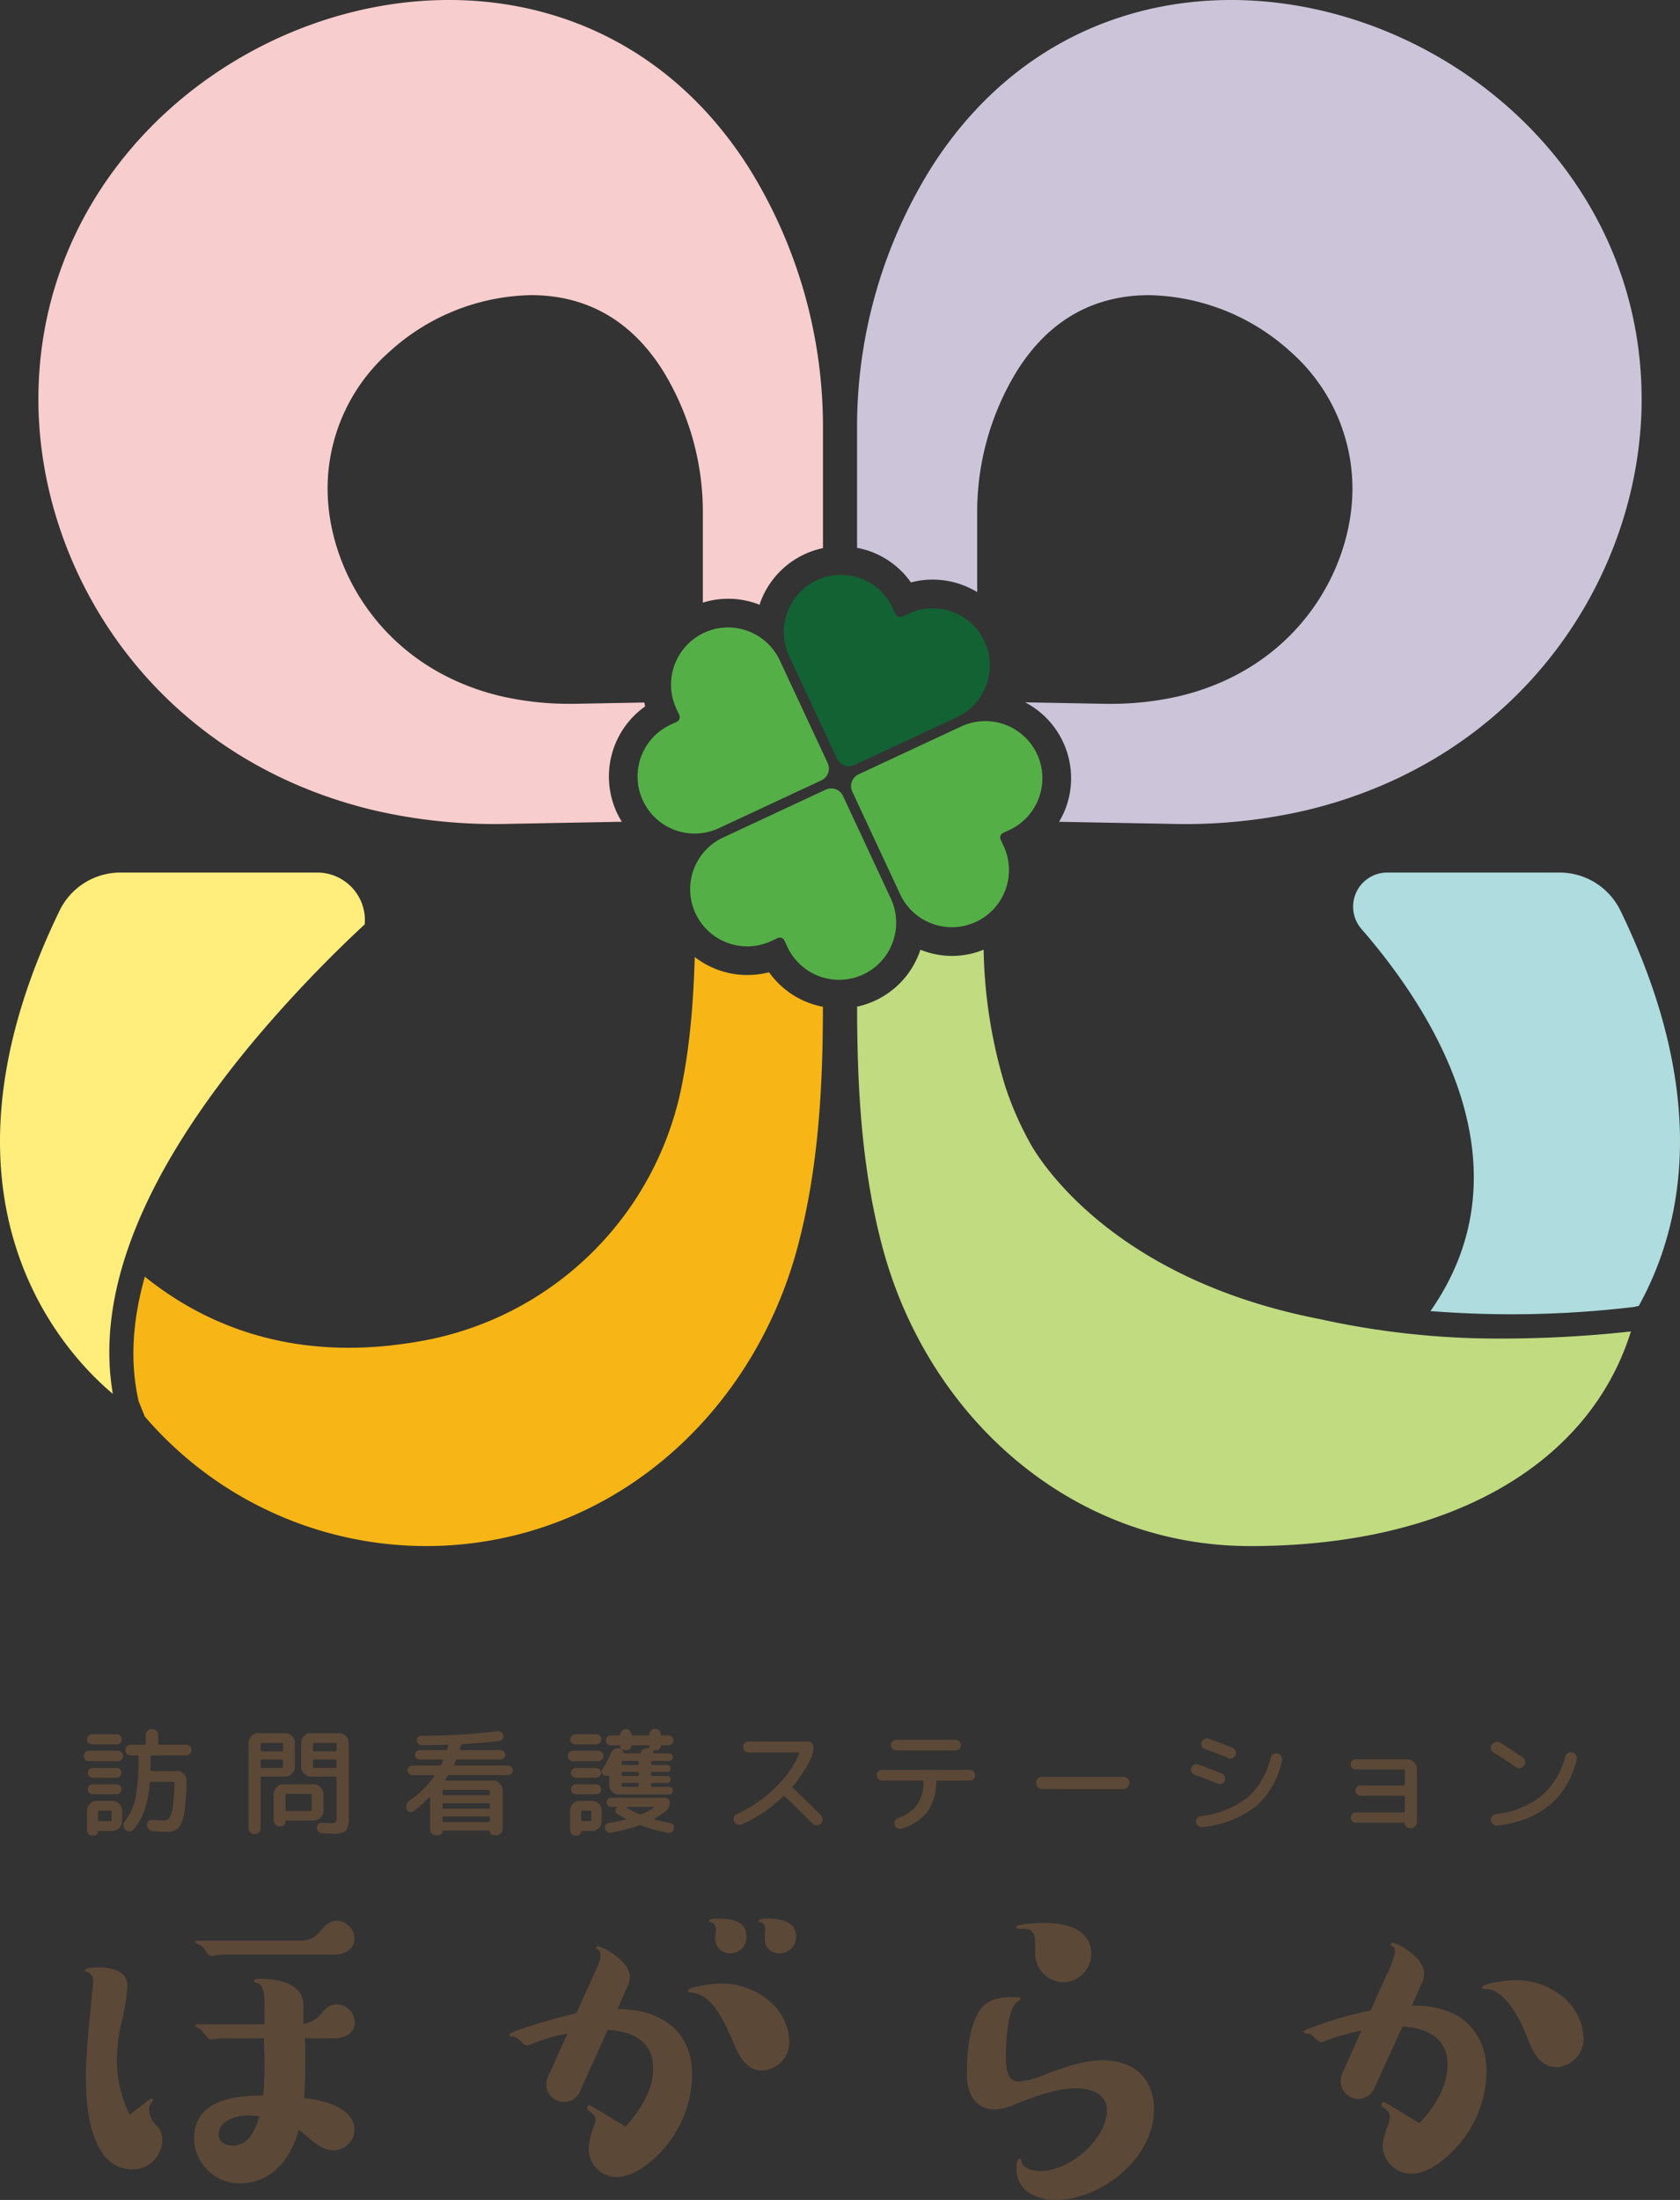 <svg xmlns="http://www.w3.org/2000/svg" width="279" height="365.256" viewBox="0 0 279 365.256">
  <rect x="0" y="0" width="279" height="365.256" fill="#333333" stroke="none"/>
  <defs>
    <style>
      .cls-1 {
        fill: #ffed7c;
      }

      .cls-2 {
        fill: #afdcde;
      }

      .cls-3 {
        fill: #ccc4d9;
      }

      .cls-4 {
        fill: #55af47;
      }

      .cls-5 {
        fill: #126234;
      }

      .cls-6 {
        fill: #f8cdcd;
      }

      .cls-7 {
        fill: #c1db81;
      }

      .cls-8 {
        fill: #f8b616;
      }

      .cls-9 {
        fill: #5c4837;
      }
    </style>
  </defs>
  <g id="レイヤー_2" data-name="レイヤー 2">
    <g id="home">
      <g>
        <g>
          <path class="cls-1" d="M42.244,172.708A218.612,218.612,0,0,1,60.57,153.47a7.913,7.913,0,0,0-7.9-8.6H20.058a11.245,11.245,0,0,0-10.137,6.265c-23.37,48.167.825,73.6,8.818,80.288C15.846,214.6,23.725,194.869,42.244,172.708Z"/>
          <path class="cls-2" d="M271.271,217.005s.332-.067.883-.187c7.328-13.242,11.926-34.774-3.071-65.683a11.244,11.244,0,0,0-10.137-6.265H230.378a5.661,5.661,0,0,0-4.259,9.394c11.692,13.448,28.347,39.239,11.442,63.414A171.251,171.251,0,0,0,271.271,217.005Z"/>
          <path class="cls-3" d="M154.673,27.812a81.326,81.326,0,0,0-12.339,43.7V90.956a14.466,14.466,0,0,1,2.18.588,14.141,14.141,0,0,1,6.761,5.157,14.123,14.123,0,0,1,8.494.4,14.37,14.37,0,0,1,2.516,1.2V85.572a44.832,44.832,0,0,1,6.707-24.15c5.24-8.239,12.6-12.416,21.865-12.416A35.906,35.906,0,0,1,214.3,58.375a30.289,30.289,0,0,1,10.3,22.769c0,13.21-8.94,29.607-28.563,34.394a50.446,50.446,0,0,1-11.892,1.319q-.6,0-1.207-.012l-12.692-.236a14.218,14.218,0,0,1,6.771,17.474,14.324,14.324,0,0,1-1.138,2.358l18.715.349a88.746,88.746,0,0,0,22.692-2.345c36.45-8.89,55.342-39.867,55.342-68.142C272.627,5.231,189.16-26.414,154.673,27.812Z"/>
          <path class="cls-4" d="M120.911,104.176a9.491,9.491,0,0,0-8.587,13.493l.486,1.039a.852.852,0,0,1-.412,1.132l-1.041.484a9.48,9.48,0,1,0,8.014,17.184l17.037-7.944a2.161,2.161,0,0,0,1.045-2.871h0l-7.945-17.037a9.507,9.507,0,0,0-8.6-5.479Z"/>
          <path class="cls-5" d="M139,125.973a2.161,2.161,0,0,0,2.871,1.045l17.039-7.945a9.48,9.48,0,0,0-8.013-17.184l-1.04.486a.858.858,0,0,1-1.132-.411l-.485-1.041a9.48,9.48,0,0,0-17.184,8.013Z"/>
          <path class="cls-4" d="M129.5,155.67a.851.851,0,0,1,.773.493l.484,1.04a9.48,9.48,0,0,0,17.184-8.013L140,132.151h0a2.165,2.165,0,0,0-2.872-1.045l-17.037,7.945a9.48,9.48,0,1,0,8.014,17.184l1.04-.485A.854.854,0,0,1,129.5,155.67Z"/>
          <path class="cls-4" d="M141.541,131.432l7.945,17.038a9.48,9.48,0,0,0,17.184-8.013l-.485-1.041a.852.852,0,0,1,.411-1.131l1.041-.485a9.48,9.48,0,0,0-8.012-17.184l-17.04,7.944a2.166,2.166,0,0,0-1.044,2.872Z"/>
          <path class="cls-6" d="M107.133,117.288c-.056-.213-.073-.432-.119-.647l-10.947.2q-.6.012-1.207.012a50.446,50.446,0,0,1-11.892-1.319c-19.624-4.787-28.563-21.184-28.563-34.394a30.289,30.289,0,0,1,10.3-22.769,35.906,35.906,0,0,1,23.443-9.369c9.268,0,16.624,4.177,21.864,12.416a44.832,44.832,0,0,1,6.707,24.15v14.491a14.1,14.1,0,0,1,9.069.214c.12.044.234.1.353.148.041-.122.069-.245.113-.367a14.186,14.186,0,0,1,10.415-9.051v-19.5a81.334,81.334,0,0,0-12.338-43.7C89.844-26.414,6.377,5.231,6.377,66.3c0,28.275,18.892,59.252,55.342,68.142a88.746,88.746,0,0,0,22.692,2.345l18.862-.351a14.119,14.119,0,0,1-.822-1.5A14.272,14.272,0,0,1,107.133,117.288Z"/>
          <path class="cls-7" d="M249.909,222.24a137.2,137.2,0,0,1-30.826-3.251c-37.093-7.233-48.178-29.5-48.178-29.5a53.175,53.175,0,0,1-4.017-9.3,82.461,82.461,0,0,1-3.535-22.509,14.144,14.144,0,0,1-5.255,1.036,14.3,14.3,0,0,1-5.247-1.031,14.183,14.183,0,0,1-10.508,9.445c0,13.407.746,26.973,4.215,39.958,7.5,28.088,31.249,49.609,61.073,49.609,33.22,0,56.372-13.641,63.217-35.637A196.441,196.441,0,0,1,249.909,222.24Z"/>
          <path class="cls-8" d="M127.718,161.425a14.29,14.29,0,0,1-12.34-2.529c-.131,4.378-.379,8.721-.86,12.97-.333,2.936-.772,5.828-1.35,8.66a53.652,53.652,0,0,1-43.356,42.151c-20.937,3.745-35.8-2.689-45.757-10.707-1.976,6.965-2.568,13.957-1.027,20.679.122.314.483,1.23,1.022,2.535a61.618,61.618,0,0,0,47.323,21.508c29.823-.328,53.568-21.521,61.073-49.609,3.466-12.974,4.216-26.528,4.215-39.924A14.245,14.245,0,0,1,127.718,161.425Z"/>
        </g>
        <g>
          <g>
            <path class="cls-9" d="M14.783,292.409a.863.863,0,0,1,0-1.726h4.8a.863.863,0,0,1,0,1.726Zm.51-2.785a.843.843,0,1,1,0-1.686h4.079a.843.843,0,1,1,0,1.686Zm-.844,14.22v-3.217a1.559,1.559,0,0,1,.481-1.157A1.581,1.581,0,0,1,16.077,299h2.55a1.589,1.589,0,0,1,1.167.481,1.566,1.566,0,0,1,.48,1.147v1.726a1.573,1.573,0,0,1-.49,1.167,1.6,1.6,0,0,1-1.157.481H16.371c-.065,0-.1.026-.1.078a.676.676,0,0,1-.2.481.629.629,0,0,1-.471.2h-.235a.874.874,0,0,1-.657-.274A.907.907,0,0,1,14.449,303.844Zm.961-8.689a.837.837,0,0,1-.823-.824.759.759,0,0,1,.245-.569.81.81,0,0,1,.578-.235h3.942a.812.812,0,0,1,.579.235.759.759,0,0,1,.245.569.837.837,0,0,1-.824.824Zm0,2.746a.824.824,0,0,1,0-1.648h3.942a.824.824,0,0,1,0,1.648Zm.863,2.942v1.294a.191.191,0,0,0,.216.216h1.824a.191.191,0,0,0,.216-.216v-1.294a.191.191,0,0,0-.216-.216H16.489A.191.191,0,0,0,16.273,300.843Zm8.963-9.4c-.144,0-.215.079-.215.236q0,.8-.04,2.138c0,.156.072.235.216.235h4.158a1.57,1.57,0,0,1,1.157.471,1.487,1.487,0,0,1,.451,1.137,32.525,32.525,0,0,1-.4,5.492,4.641,4.641,0,0,1-.98,2.412,2.593,2.593,0,0,1-1.815.568q-.9,0-2.412-.117a.933.933,0,0,1-.667-.323,1.1,1.1,0,0,1-.294-.7.76.76,0,0,1,.255-.628.79.79,0,0,1,.647-.216q1.314.1,1.883.1a1.132,1.132,0,0,0,.941-.422,4.483,4.483,0,0,0,.569-1.8,27.928,27.928,0,0,0,.275-3.972c0-.157-.072-.235-.216-.235H25.1a.225.225,0,0,0-.235.216A18.648,18.648,0,0,1,24,300.529a10.511,10.511,0,0,1-1.8,3.216.845.845,0,0,1-.666.324.936.936,0,0,1-.707-.284,1.061,1.061,0,0,1-.313-.726,1.091,1.091,0,0,1,.254-.765,9.186,9.186,0,0,0,1.756-3.884,37.211,37.211,0,0,0,.48-6.765c0-.131-.072-.2-.215-.2h-1.06a.883.883,0,1,1,0-1.765h2.256c.144,0,.216-.078.216-.235v-1.334a1.039,1.039,0,1,1,2.078,0v1.334c0,.157.072.235.216.235H30.9a.885.885,0,0,1,.637.255.873.873,0,0,1,0,1.255.885.885,0,0,1-.637.255Z"/>
            <path class="cls-9" d="M43,304.226a.945.945,0,0,1-.706.3,1.04,1.04,0,0,1-1.02-1.02V289.389a1.581,1.581,0,0,1,.471-1.147,1.554,1.554,0,0,1,1.157-.481h4.433a1.552,1.552,0,0,1,1.156.481,1.581,1.581,0,0,1,.471,1.147v3.942a1.608,1.608,0,0,1-1.627,1.628H43.507a.191.191,0,0,0-.216.216v8.335A1,1,0,0,1,43,304.226Zm.294-14.621v.961a.191.191,0,0,0,.216.216h3.275a.191.191,0,0,0,.216-.216v-.961a.191.191,0,0,0-.216-.216H43.507A.191.191,0,0,0,43.291,289.605Zm0,2.745v.942c0,.157.072.235.216.235h3.275c.144,0,.216-.078.216-.235v-.942a.191.191,0,0,0-.216-.215H43.507A.191.191,0,0,0,43.291,292.35Zm10.434,8.277a1.569,1.569,0,0,1-.48,1.148,1.592,1.592,0,0,1-1.167.48H47.547a.1.1,0,0,0-.117.117.85.85,0,0,1-.245.609.8.8,0,0,1-.6.254h-.137a1,1,0,0,1-1-1V297.9a1.6,1.6,0,0,1,.48-1.157,1.572,1.572,0,0,1,1.167-.491h4.982a1.575,1.575,0,0,1,1.167.491,1.6,1.6,0,0,1,.48,1.157Zm-1.981-.157v-2.412a.191.191,0,0,0-.216-.216H47.646a.191.191,0,0,0-.216.216v2.412a.191.191,0,0,0,.216.216h3.882A.191.191,0,0,0,51.744,300.47Zm4.531-12.709a1.552,1.552,0,0,1,1.157.481,1.585,1.585,0,0,1,.47,1.147v12.258a3.81,3.81,0,0,1-.441,2.333,3.651,3.651,0,0,1-2.3.452q-.451,0-1.628-.059a.968.968,0,0,1-.638-.274.91.91,0,0,1-.284-.628.752.752,0,0,1,.226-.588.713.713,0,0,1,.578-.236c.707.039,1.177.059,1.413.059a1.6,1.6,0,0,0,.911-.148,1.5,1.5,0,0,0,.148-.872v-6.511a.191.191,0,0,0-.216-.216H51.646a1.609,1.609,0,0,1-1.628-1.628v-3.942a1.581,1.581,0,0,1,.471-1.147,1.556,1.556,0,0,1,1.157-.481Zm-.392,2.8v-.961a.191.191,0,0,0-.216-.216H52.215c-.157,0-.235.072-.235.216v.961c0,.144.078.216.235.216h3.452A.191.191,0,0,0,55.883,290.566Zm0,2.726v-.942a.191.191,0,0,0-.216-.215H52.215c-.157,0-.235.072-.235.215v.942a.212.212,0,0,0,.078.166.237.237,0,0,0,.157.069h3.452C55.811,293.527,55.883,293.449,55.883,293.292Z"/>
            <path class="cls-9" d="M68.664,300.725a.7.7,0,0,1-.647.108.678.678,0,0,1-.471-.442,1.227,1.227,0,0,1-.01-.794A1.2,1.2,0,0,1,68,298.96a16.524,16.524,0,0,0,4.138-4.06.109.109,0,0,0,.01-.118.11.11,0,0,0-.108-.059h-3.57a.8.8,0,0,1-.8-.8.755.755,0,0,1,.236-.549.773.773,0,0,1,.568-.235h4.512a.327.327,0,0,0,.313-.2c.039-.078.089-.189.148-.333s.1-.242.127-.3a.131.131,0,0,0-.137-.176H69.684a.734.734,0,0,1-.54-.226.794.794,0,0,1-.009-1.1.722.722,0,0,1,.549-.226h4.334a.28.28,0,0,0,.274-.215c.066-.184.118-.347.157-.491s-.026-.2-.157-.2q-2.706.079-4.236.079a.827.827,0,0,1-.578-.226.792.792,0,0,1-.265-.559.724.724,0,0,1,.726-.785,97.541,97.541,0,0,0,12.65-.745.941.941,0,0,1,.637.148.834.834,0,0,1,.363.539.718.718,0,0,1-.118.608.729.729,0,0,1-.529.314q-3.079.372-6.1.529a.257.257,0,0,0-.274.2,1.685,1.685,0,0,0-.079.3,1.92,1.92,0,0,1-.078.294c-.053.144-.007.215.137.215h6.589a.726.726,0,0,1,.55.226.751.751,0,0,1,.216.539.759.759,0,0,1-.226.559.735.735,0,0,1-.54.226H76a.33.33,0,0,0-.314.2c-.013.026-.053.115-.118.264s-.117.266-.157.344a.168.168,0,0,0,.02.138.134.134,0,0,0,.118.058h8.806a.775.775,0,0,1,.569.235.754.754,0,0,1,.235.549.8.8,0,0,1-.8.8H74.665a.4.4,0,0,0-.353.177,6.1,6.1,0,0,1-.373.569.1.1,0,0,0-.009.108.114.114,0,0,0,.107.048h7.806a1.567,1.567,0,0,1,1.148.482,1.588,1.588,0,0,1,.48,1.166v6.394a1,1,0,0,1-.3.736,1.027,1.027,0,0,1-.755.3H82.04a.677.677,0,0,1-.481-.2.629.629,0,0,1-.206-.471c0-.065-.027-.1-.078-.1H73.567c-.052,0-.079.032-.079.1a.628.628,0,0,1-.2.471.68.68,0,0,1-.481.2h-.353a1.022,1.022,0,0,1-.736-.294.968.968,0,0,1-.3-.725v-5.2a.078.078,0,0,0-.058-.079.091.091,0,0,0-.1.021A20.831,20.831,0,0,1,68.664,300.725Zm4.824-3.334v.471a.19.19,0,0,0,.216.215h7.433a.19.19,0,0,0,.216-.215v-.471a.191.191,0,0,0-.216-.216H73.7A.191.191,0,0,0,73.488,297.391Zm0,2.216v.471a.191.191,0,0,0,.216.215h7.433a.191.191,0,0,0,.216-.215v-.471a.191.191,0,0,0-.216-.215H73.7A.191.191,0,0,0,73.488,299.607Zm0,2.2v.49a.191.191,0,0,0,.216.216h7.433a.191.191,0,0,0,.216-.216v-.49a.191.191,0,0,0-.216-.216H73.7A.191.191,0,0,0,73.488,301.8Z"/>
            <path class="cls-9" d="M95.162,292.409a.863.863,0,0,1,0-1.726H99.34a.866.866,0,0,1,.618.256.831.831,0,0,1,0,1.215.865.865,0,0,1-.618.255Zm.373-4.471h3.511a.78.78,0,0,1,.588.245.878.878,0,0,1,0,1.2.783.783,0,0,1-.588.245H95.535a.843.843,0,1,1,0-1.686Zm4.393,12.689v1.726a1.59,1.59,0,0,1-.48,1.167A1.57,1.57,0,0,1,98.3,304H96.614c-.066,0-.1.026-.1.078a.7.7,0,0,1-.687.686h-.235a.871.871,0,0,1-.638-.264.9.9,0,0,1-.264-.657v-3.217a1.558,1.558,0,0,1,.48-1.157A1.581,1.581,0,0,1,96.319,299H98.3a1.607,1.607,0,0,1,1.628,1.628Zm-4.275-5.472a.837.837,0,0,1-.824-.824.759.759,0,0,1,.245-.569.812.812,0,0,1,.579-.235h3.353a.812.812,0,0,1,.579.235.762.762,0,0,1,.245.569.837.837,0,0,1-.824.824Zm0,2.746a.824.824,0,0,1,0-1.648h3.353a.824.824,0,0,1,0,1.648Zm2.549,4.236v-1.294a.191.191,0,0,0-.216-.216H96.732a.191.191,0,0,0-.216.216v1.294a.191.191,0,0,0,.216.216h1.254A.191.191,0,0,0,98.2,302.137Zm4.59-11.885a.7.7,0,0,1,.686.628c.026.157.1.235.216.235h2.549A.154.154,0,0,0,106.4,291a1.1,1.1,0,0,1,.432-.588,1.032,1.032,0,0,1,.706-.177l.176.02c.091,0,.138-.039.138-.117V290a.191.191,0,0,0-.216-.216h-2.667c-.066,0-.1.027-.1.079a.736.736,0,0,1-.726.725h-.432a.665.665,0,0,1-.5-.215.716.716,0,0,1-.206-.51c0-.052-.032-.079-.1-.079h-1.491a.824.824,0,0,1,0-1.647h1.452c.091,0,.137-.039.137-.118a.889.889,0,0,1,.285-.666.913.913,0,0,1,.657-.275.882.882,0,0,1,.647.275.906.906,0,0,1,.275.666c0,.079.045.118.136.118h2.727a.1.1,0,0,0,.118-.118.942.942,0,1,1,1.883,0,.1.1,0,0,0,.117.118h1.177a.762.762,0,0,1,.569.245.83.83,0,0,1,0,1.157.762.762,0,0,1-.569.245h-1.2c-.066,0-.1.027-.1.079a.736.736,0,0,1-.726.725h-.294c-.079,0-.131.046-.157.138-.013.026-.029.062-.05.107a.351.351,0,0,0-.029.088.15.15,0,0,0,.029.138.158.158,0,0,0,.128.059h2.491a.621.621,0,0,1,.441.176.64.64,0,0,1,0,.9.618.618,0,0,1-.441.177h-2.766a.19.19,0,0,0-.215.216v.235a.19.19,0,0,0,.215.216h2.471a.537.537,0,0,1,.4.176.583.583,0,0,1,.167.412.57.57,0,0,1-.57.569h-2.471a.19.19,0,0,0-.215.216v.235a.19.19,0,0,0,.215.216h2.471a.537.537,0,0,1,.4.176.583.583,0,0,1,.167.412.57.57,0,0,1-.57.569h-2.471a.19.19,0,0,0-.215.216v.235a.19.19,0,0,0,.215.216h2.766a.621.621,0,0,1,.441.176.64.64,0,0,1,0,.9.618.618,0,0,1-.441.177h-8.316a1.607,1.607,0,0,1-1.628-1.628v-1.334c0-.13-.078-.183-.235-.157a1.289,1.289,0,0,1-.51-.019.679.679,0,0,1-.461-.422.594.594,0,0,1,.069-.6,16.34,16.34,0,0,0,1.412-2.686,1.294,1.294,0,0,1,.53-.628A1.354,1.354,0,0,1,102.792,290.252Zm8.511,12.415a.75.75,0,0,1,.52.343.729.729,0,0,1,.108.6.852.852,0,0,1-.383.55.9.9,0,0,1-.657.136,25.886,25.886,0,0,1-4.393-1.215.736.736,0,0,0-.411,0,28.17,28.17,0,0,1-4.59,1.2.868.868,0,0,1-.647-.138.939.939,0,0,1-.393-.529.689.689,0,0,1,.089-.608.76.76,0,0,1,.52-.333q1.372-.216,2.8-.569a.1.1,0,0,0,.069-.078c.006-.04,0-.066-.029-.079q-.687-.352-1.413-.8a.617.617,0,0,1-.294-.51.636.636,0,0,1,.235-.549.068.068,0,0,0,.02-.049q0-.03-.039-.03h-.9a.723.723,0,0,1-.549-.225.782.782,0,0,1,0-1.079.728.728,0,0,1,.549-.226h8.924a.764.764,0,0,1,.559.226.742.742,0,0,1,.225.54,1.7,1.7,0,0,1-.549,1.334,10.013,10.013,0,0,1-1.961,1.352c-.04.027-.056.056-.05.089a.092.092,0,0,0,.069.068A25.056,25.056,0,0,0,111.3,302.667Zm-5.236-10.081a.191.191,0,0,0-.216-.216h-2.393a.191.191,0,0,0-.216.216v.235a.191.191,0,0,0,.216.216h2.393a.191.191,0,0,0,.216-.216Zm0,2.059v-.235a.191.191,0,0,0-.216-.216h-2.393a.191.191,0,0,0-.216.216v.235a.191.191,0,0,0,.216.216h2.393A.191.191,0,0,0,106.067,294.645Zm0,1.824v-.235a.191.191,0,0,0-.216-.216h-2.393a.191.191,0,0,0-.216.216v.235a.191.191,0,0,0,.216.216h2.393A.191.191,0,0,0,106.067,296.469Zm2.471,3.668c.052-.039.059-.079.02-.118a.081.081,0,0,0-.059-.02h-4.393c-.026,0-.043.017-.05.049a.093.093,0,0,0,.03.089,14.172,14.172,0,0,0,2.06,1.058.551.551,0,0,0,.411,0A9.406,9.406,0,0,0,108.538,300.137Z"/>
            <path class="cls-9" d="M123.2,302.9a.928.928,0,0,1-.736.01,1.006,1.006,0,0,1-.539-.5.884.884,0,0,1-.03-.7.864.864,0,0,1,.48-.521,22.081,22.081,0,0,0,6.345-4.363,17.178,17.178,0,0,0,4.011-5.678.126.126,0,0,0-.029-.127.173.173,0,0,0-.128-.05h-8.256a.87.87,0,0,1-.638-.264.89.89,0,0,1-.265-.657.873.873,0,0,1,.9-.9h9.864a.889.889,0,0,1,.637.255.858.858,0,0,1,.266.648,4.16,4.16,0,0,1-.354,1.765,19.853,19.853,0,0,1-3.04,4.707q-.157.2,0,.333,1.9,1.785,4.648,4.531a.982.982,0,0,1,.275.7.887.887,0,0,1-.294.677,1,1,0,0,1-.706.275.965.965,0,0,1-.706-.3q-2.412-2.431-4.55-4.471a.205.205,0,0,0-.314.019A23.429,23.429,0,0,1,123.2,302.9Z"/>
            <path class="cls-9" d="M146.512,295.625a.883.883,0,1,1,0-1.765h14.513a.883.883,0,1,1,0,1.765H155.71c-.157,0-.236.073-.236.216a8.7,8.7,0,0,1-1.461,4.962,8.1,8.1,0,0,1-4.226,2.785.911.911,0,0,1-.716-.058.971.971,0,0,1-.48-.549.84.84,0,0,1,.059-.687.978.978,0,0,1,.529-.471,6.332,6.332,0,0,0,3.148-2.2,6.745,6.745,0,0,0,1.049-3.766c0-.157-.072-.236-.216-.236Zm2.354-6.765h9.806a.883.883,0,1,1,0,1.765h-9.806a.883.883,0,1,1,0-1.765Z"/>
            <path class="cls-9" d="M173.1,297.038a1.02,1.02,0,0,1-.736-.294,1.019,1.019,0,0,1,0-1.452A1.02,1.02,0,0,1,173.1,295h13.414a1.02,1.02,0,0,1,.736.294,1.019,1.019,0,0,1,0,1.452,1.02,1.02,0,0,1-.736.294Z"/>
            <path class="cls-9" d="M198.361,294.645a.83.83,0,0,1-.491-.461.815.815,0,0,1-.019-.676.9.9,0,0,1,.461-.51.866.866,0,0,1,.676-.04q2.178.786,3.9,1.491a.943.943,0,0,1,.5.5.892.892,0,0,1,.009.7.895.895,0,0,1-1.2.49Q200.5,295.43,198.361,294.645Zm13.807-3.511a.966.966,0,0,1,.608.452.94.94,0,0,1,.118.745,13.824,13.824,0,0,1-4.364,7.61,17.2,17.2,0,0,1-8.816,3.412.892.892,0,0,1-.686-.167.961.961,0,0,1-.393-.617.867.867,0,0,1,.167-.677.891.891,0,0,1,.6-.363,15.555,15.555,0,0,0,7.727-3.04,12.545,12.545,0,0,0,3.883-6.668.9.9,0,0,1,.441-.589A.925.925,0,0,1,212.168,291.134Zm-6.992-.451a.915.915,0,0,1,.01.706.861.861,0,0,1-.5.5.88.88,0,0,1-.716-.01q-1.864-.765-3.884-1.491a.9.9,0,0,1-.509-.47.835.835,0,0,1-.02-.687.926.926,0,0,1,.491-.519.9.9,0,0,1,.725-.03q2.177.785,3.9,1.49A.936.936,0,0,1,205.176,290.683Z"/>
            <path class="cls-9" d="M233.093,300.921a.191.191,0,0,0,.216-.216v-2.333a.191.191,0,0,0-.216-.216h-7.139a.8.8,0,0,1-.6-.255.85.85,0,0,1-.245-.609.837.837,0,0,1,.844-.842h7.139c.144,0,.216-.079.216-.236v-2.2c0-.157-.072-.235-.216-.235h-7.924a.844.844,0,1,1,0-1.687h8.473a1.675,1.675,0,0,1,1.667,1.667v8.767a1.007,1.007,0,0,1-1,1h-.215a.753.753,0,0,1-.549-.236.771.771,0,0,1-.235-.568.088.088,0,0,0-.1-.1h-8.042a.837.837,0,0,1-.843-.843.845.845,0,0,1,.245-.608.8.8,0,0,1,.6-.255Z"/>
            <path class="cls-9" d="M248.038,290.977a.97.97,0,0,1-.431-.607.884.884,0,0,1,.117-.726,1.067,1.067,0,0,1,.637-.432.963.963,0,0,1,.756.119q1.881,1.135,3.746,2.45a.959.959,0,0,1,.4.648.971.971,0,0,1-.168.745.916.916,0,0,1-.647.393,1,1,0,0,1-.745-.177Q250.019,292.174,248.038,290.977Zm12.356.089a1,1,0,0,1,1.47,1.108q-2.47,9.59-13.16,10.943a.981.981,0,0,1-.725-.205.959.959,0,0,1-.372-.638.868.868,0,0,1,.195-.706,1.009,1.009,0,0,1,.647-.373,14.486,14.486,0,0,0,7.492-2.99,12.6,12.6,0,0,0,4-6.541A.93.93,0,0,1,260.394,291.066Z"/>
          </g>
          <g>
            <path class="cls-9" d="M24.125,349.122a7.3,7.3,0,0,1,.986-.7.3.3,0,0,1,.283.282c0,.141-.071.211-.212.352a1.807,1.807,0,0,0-.422,1.339,4.009,4.009,0,0,0,1.409,2.676,3.266,3.266,0,0,1,.775,2.255,4.932,4.932,0,0,1-4.932,4.861c-6.834,0-7.749-9.933-7.749-14.935,0-4.579.563-9.3.986-13.879.07-.775.211-1.62.211-2.466a1.458,1.458,0,0,0-1.127-1.55.186.186,0,0,1-.211-.211c0-.493,1.831-.493,2.254-.493,1.972,0,4.79.493,4.79,3.029a35.881,35.881,0,0,1-1.127,6.693,29.305,29.305,0,0,0-.634,5.566,20.769,20.769,0,0,0,2.113,9.158Zm12.822-10.708c-.564,0-1.55.211-1.973.211-.211,0-.352-.14-.634-.492-.422-.494-.775-.917-1.127-1.269-.281-.282-.775-.282-.775-.493s.141-.282.352-.282H43.921v-3.663c0-1.339-.211-2.818-1.056-3.1-.423-.14-.705-.282-.705-.423,0-.352.423-.352,1.2-.352,2.959,0,7.045.775,7.045,4.509v2.959a4.754,4.754,0,0,0,3.241-2.043,2.9,2.9,0,0,1,2.254-1.2,3.087,3.087,0,0,1,3.029,2.959c0,1.832-1.69,2.677-3.311,2.677h-5c.071,1.2.071,2.325.071,3.452,0,2.184,0,4.368-.212,6.481,2.959.282,8.384,1.48,8.384,5.284a3.459,3.459,0,0,1-3.523,3.382c-2.254,0-4.015-2.184-5.706-3.382-1.409,4.862-4.438,8.877-9.933,8.877a7.563,7.563,0,0,1-7.468-7.468c0-6.34,6.622-7.115,11.483-7.115.141-1.691.211-3.311.211-5,0-1.479-.07-2.959-.07-4.509Zm0-13.879c-.493,0-1.409.212-1.973.212-.211,0-.563-.493-.775-.775a2.732,2.732,0,0,0-1.338-1.2c-.212-.07-.423-.211-.423-.281,0-.212.141-.283.352-.283H49.7c1.972,0,2.676-.563,3.945-2.112a3.157,3.157,0,0,1,2.324-1.2,3.012,3.012,0,0,1,2.889,2.959c0,1.831-1.62,2.606-3.241,2.676Zm4.227,26.7c-1.9,0-4.861.775-4.861,3.24,0,1.2,1.268,1.762,2.325,1.762,2.677,0,3.8-2.677,4.438-4.861A15.962,15.962,0,0,0,41.174,351.236Z"/>
            <path class="cls-9" d="M96.282,347.291a2.774,2.774,0,0,1-2.607,1.691,2.917,2.917,0,0,1-2.958-2.889A2.769,2.769,0,0,1,91,344.825l3.241-7.186a27.828,27.828,0,0,0-5.848,1.691,2.6,2.6,0,0,1-.986.281,1.028,1.028,0,0,1-.564-.351c-.492-.494-1.056-1.127-1.761-1.127-.211,0-.493,0-.493-.283,0-.7,9.159-3.17,11.131-3.593l2.607-5.776c1.057-2.254,1.409-3.1,1.409-3.8,0-.494-.141-.846-.423-.987-.141-.07-.281-.211-.281-.282a.3.3,0,0,1,.281-.281c.564,0,5.284,2.325,5.284,5.072a3.75,3.75,0,0,1-.423,1.691l-1.62,3.663c7.045,0,12.4,3.452,12.4,11.061a19.256,19.256,0,0,1-6.129,13.6c-1.691,1.55-4.016,3.242-6.411,3.242a4.706,4.706,0,0,1-4.65-4.721,13.207,13.207,0,0,1,.846-3.664,2.966,2.966,0,0,0,.281-1.056c0-.705-.633-1.2-1.127-1.62a.477.477,0,0,1-.281-.423c0-.141.141-.423.352-.423a1.014,1.014,0,0,1,.423.141l5.635,3.381c2.325-2.606,4.58-5.988,4.58-9.58,0-4.651-3.452-6.2-7.539-6.482Zm32.688-13.879a9.339,9.339,0,0,1,2.114,5.5,4.711,4.711,0,0,1-4.509,4.86c-2.466,0-3.734-2.184-4.579-4.157-1.339-3.029-3.452-8.805-7.468-8.805a.258.258,0,0,1-.281-.283c0-.7,4.579-1.2,5.283-1.2A12.228,12.228,0,0,1,128.97,333.412Zm-7.679-9.088a2.474,2.474,0,0,1-2.536-2.254c0-.634.141-1.269.141-1.62a1.153,1.153,0,0,0-.775-1.269c-.211-.07-.352-.141-.352-.281,0-.282.634-.353,1.761-.353,2.395.071,4.439.564,4.439,3.029A2.692,2.692,0,0,1,121.291,324.324Zm8.243,0A2.416,2.416,0,0,1,127,322.14c0-.564.07-1.409.07-1.761,0-.564-.14-1.057-.7-1.2-.282-.07-.352-.07-.352-.281s.493-.353,1.691-.353c2.113,0,4.508.564,4.508,3.029A2.737,2.737,0,0,1,129.534,324.324Z"/>
            <path class="cls-9" d="M183.824,350.32c0-2.747-2.818-3.593-5.072-3.593-3.452,0-7.046,1.409-10.216,2.677a10.327,10.327,0,0,1-3.24.846c-3.382,0-4.721-2.748-4.721-5.777,0-3.311.212-7.045,1.762-10.074,1.2-2.326,3.24-2.818,5.847-2.818h.775c.212,0,.493.07.493.281s-.141.282-.281.353c-1.973.986-2.114,7.326-2.114,9.3,0,1.55.07,4.086,2.184,4.086a14.772,14.772,0,0,0,4.579-1.268c3.029-1.128,6.059-2.254,9.37-2.254,5.072,0,8.454,2.959,8.454,8.172,0,8.031-8.666,15.006-16.415,15.006-3.1,0-6.411-1.55-6.411-5.143,0-.353,0-1.692.493-1.692.211,0,.282.212.353.494.352,1.268,2.042,1.55,3.17,1.55C177.554,360.465,183.824,355.251,183.824,350.32Zm-7.256-21.2a4.79,4.79,0,0,1-4.65-5.072V322.7c0-1.62-.352-2.466-1.973-2.466h-.774c-.141,0-.424,0-.424-.282,0-.563,3.946-.7,4.58-.7,3.382,0,7.89.846,7.89,5.142A4.706,4.706,0,0,1,176.568,329.115Z"/>
            <path class="cls-9" d="M228.2,346.8a2.885,2.885,0,0,1-2.607,1.69,2.975,2.975,0,0,1-2.958-2.959,2.762,2.762,0,0,1,.281-1.267l3.17-7.116a42.441,42.441,0,0,0-5.847,1.62,1.716,1.716,0,0,1-.846.282,2.209,2.209,0,0,1-1.056-.7c-.564-.564-.7-.7-1.128-.7-.352,0-.7-.07-.7-.282,0-.281.634-.493,1.621-.845a66.3,66.3,0,0,1,9.51-2.747l2.607-5.848a14.447,14.447,0,0,0,1.409-3.8c0-.423,0-.7-.212-.845-.352-.212-.492-.283-.492-.423a.3.3,0,0,1,.281-.282c.845,0,5.284,2.4,5.284,5.073a3.749,3.749,0,0,1-.423,1.69l-1.621,3.664a15.319,15.319,0,0,1,7.116,1.409c3.522,1.9,5.284,5.354,5.284,9.651a19.133,19.133,0,0,1-5.213,12.681c-1.761,1.9-4.509,4.157-7.327,4.157a4.814,4.814,0,0,1-4.72-4.72,13.408,13.408,0,0,1,.775-3.03,4.971,4.971,0,0,0,.422-1.761c0-.634-.422-1.057-1.127-1.55-.211-.141-.281-.211-.281-.423a.393.393,0,0,1,.352-.422c.14,0,.281.07.634.281l5.354,3.241c2.465-2.677,4.649-5.988,4.649-9.792,0-4.439-3.593-6.059-7.467-6.271Zm23.248-18.035a12.368,12.368,0,0,1,7.89,2.606A9.448,9.448,0,0,1,263,338.414a4.742,4.742,0,0,1-4.509,4.79c-2.818,0-4.016-2.606-5.143-5.635-.986-2.4-3.522-7.327-6.551-7.327h-.353a.258.258,0,0,1-.282-.282C246.159,329.256,250.739,328.763,251.443,328.763Z"/>
          </g>
        </g>
      </g>
    </g>
  </g>
</svg>
